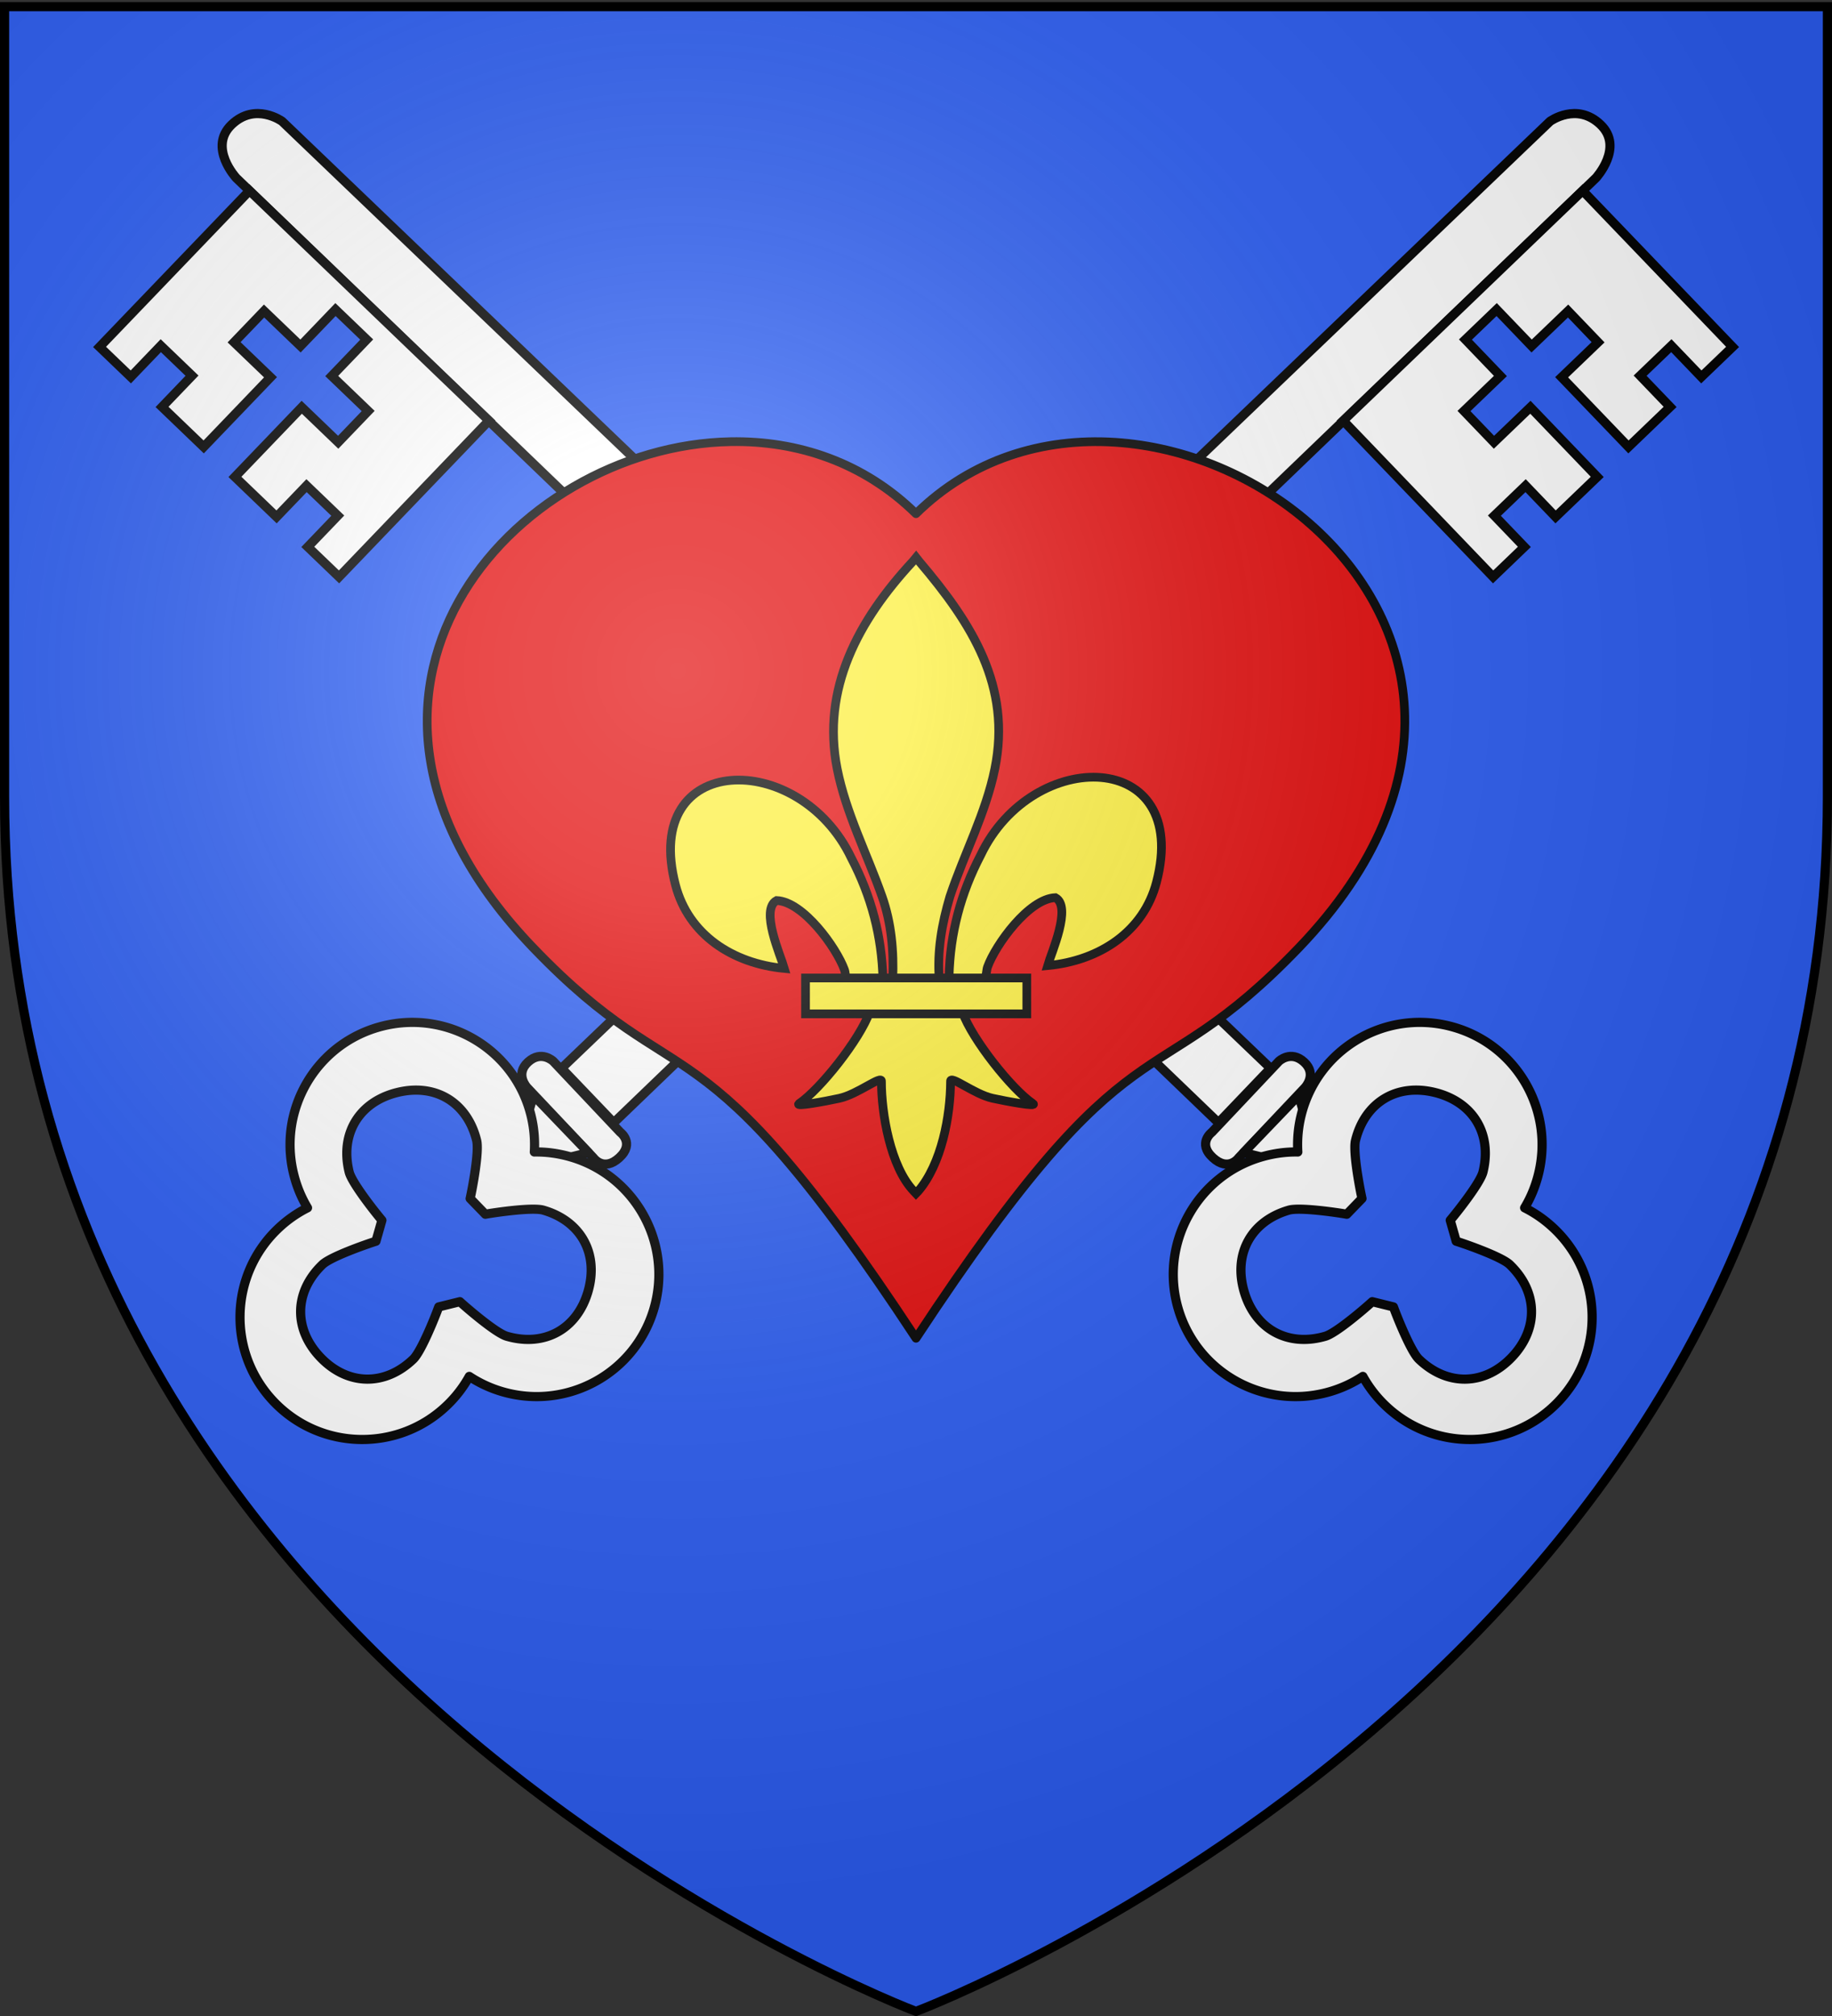 <svg xmlns="http://www.w3.org/2000/svg" xmlns:xlink="http://www.w3.org/1999/xlink" width="600" height="660" version="1.0"><rect width="100%" height="100%" fill="#333333" stroke="none"/><desc>Flag of Canton of Valais (Wallis)</desc><defs><g id="d"><path id="c" d="M0 0v1h.5z" transform="rotate(18 3.157 -.5)"/><use xlink:href="#c" width="810" height="540" transform="scale(-1 1)"/></g><g id="e"><use xlink:href="#d" width="810" height="540" transform="rotate(72)"/><use xlink:href="#d" width="810" height="540" transform="rotate(144)"/></g><g id="h"><path id="g" d="M0 0v1h.5z" transform="rotate(18 3.157 -.5)"/><use xlink:href="#g" width="810" height="540" transform="scale(-1 1)"/></g><g id="i"><use xlink:href="#h" width="810" height="540" transform="rotate(72)"/><use xlink:href="#h" width="810" height="540" transform="rotate(144)"/></g><g id="k"><path id="j" d="M0 0v1h.5z" transform="rotate(18 3.157 -.5)"/><use xlink:href="#j" width="810" height="540" transform="scale(-1 1)"/></g><g id="l"><use xlink:href="#k" width="810" height="540" transform="rotate(72)"/><use xlink:href="#k" width="810" height="540" transform="rotate(144)"/></g><g id="o"><path id="n" d="M0 0v1h.5z" transform="rotate(18 3.157 -.5)"/><use xlink:href="#n" width="810" height="540" transform="scale(-1 1)"/></g><g id="p"><use xlink:href="#o" width="810" height="540" transform="rotate(72)"/><use xlink:href="#o" width="810" height="540" transform="rotate(144)"/></g><path id="f" d="M2.922 27.673c0-5.952 2.317-9.844 5.579-11.013 1.448-.519 3.307-.273 5.018 1.447 2.119 2.129 2.736 7.993-3.483 9.121.658-.956.619-3.081-.714-3.787-.99-.524-2.113-.253-2.676.123-.824.552-1.729 2.106-1.679 4.108z"/><path id="m" d="M2.922 27.673c0-5.952 2.317-9.844 5.579-11.013 1.448-.519 3.307-.273 5.018 1.447 2.119 2.129 2.736 7.993-3.483 9.121.658-.956.619-3.081-.714-3.787-.99-.524-2.113-.253-2.676.123-.824.552-1.729 2.106-1.679 4.108z"/><radialGradient xlink:href="#a" id="r" cx="221.445" cy="226.331" r="300" fx="221.445" fy="226.331" gradientTransform="matrix(1.353 0 0 1.349 -77.63 -85.747)" gradientUnits="userSpaceOnUse"/><linearGradient id="a"><stop offset="0" style="stop-color:white;stop-opacity:.314"/><stop offset=".19" style="stop-color:white;stop-opacity:.251"/><stop offset=".6" style="stop-color:#6b6b6b;stop-opacity:.125"/><stop offset="1" style="stop-color:black;stop-opacity:.125"/></linearGradient></defs><g style="display:inline"><path d="M300 658.5s298.5-112.32 298.5-397.772V2.176H1.5v258.552C1.5 546.18 300 658.5 300 658.5" style="fill:#2b5df2;fill-opacity:1;fill-rule:evenodd;stroke:none;stroke-width:1px;stroke-linecap:butt;stroke-linejoin:miter;stroke-opacity:1"/></g><g id="q"><path d="m1159.004 235.624.259 31.647s.855 5.663-6.154 5.816-5.98-5.821-5.98-5.821l-.261-31.918s.225-5.416 6.156-5.545c5.93-.13 5.98 5.821 5.98 5.821zM698.258 239.43s-10.716 1.466-11.177 12.222c-.46 10.756 13.202 11.56 13.202 11.56l446.242.354-.042-24.683z" style="fill:#fff;fill-opacity:1;fill-rule:evenodd;stroke:#000;stroke-width:3;stroke-linecap:butt;stroke-linejoin:miter;stroke-miterlimit:4;stroke-dasharray:none;stroke-opacity:1;display:inline" transform="rotate(43.83 643.537 -613.428)"/><path d="M706.283 334.111h14.18v-14.18h14.18v14.18h18.906v-31.609h-16.543v-14.18h16.543V271.78h14.18v16.543h16.542v14.18h-16.543v31.608h18.906v-14.18h14.18v14.18h14.18v-70.898H706.283z" style="fill:#fff;fill-opacity:1;stroke:#000;stroke-width:3;stroke-miterlimit:4;stroke-dasharray:none;stroke-opacity:1" transform="rotate(43.83 643.537 -613.428)"/><path d="m1181.785 251.902-22.522 13.01-.001-26.014 11.265 6.504z" style="fill:#fff;fill-opacity:1;stroke:#000;stroke-width:3;stroke-linejoin:round;stroke-miterlimit:4;stroke-dasharray:none;stroke-opacity:1" transform="rotate(43.83 643.537 -613.428)"/><path d="M1199.938 183.031c-7.082-.159-14.296 1.576-20.876 5.375-19.14 11.051-25.707 35.547-14.656 54.688a40.1 40.1 0 0 0 7.5 9.375c-2.872 2.661-5.377 5.807-7.437 9.375-11.051 19.14-4.516 43.667 14.625 54.719 19.14 11.05 43.636 4.453 54.687-14.688a40 40 0 0 0 4.375-11.156 40 40 0 0 0 11.875 1.781c22.102 0 40.032-17.93 40.032-40.031 0-22.102-17.93-40.032-40.032-40.031-4.129 0-8.127.62-11.875 1.78-.867-3.833-2.338-7.573-4.406-11.155-7.252-12.562-20.293-19.728-33.812-20.032zm2.343 21c7.145-.02 13.687 3.849 17.907 11.156 1.844 3.196 2.994 15.392 3.218 18.844l6.157 3.594c3.112-1.545 14.26-6.625 17.968-6.625 12.854 0 21.469 8.646 21.469 21.5s-8.647 21.437-21.5 21.438c-3.686 0-14.777-5.04-17.875-6.563l-6.187 3.563c-.227 3.442-1.408 15.621-3.25 18.812-6.43 11.136-18.208 14.273-29.344 7.844-11.136-6.43-14.305-18.208-7.875-29.344 1.837-3.183 11.765-10.271 14.625-12.187l.031-7.157c-2.88-1.917-12.839-9.017-14.687-12.219-6.43-11.135-3.293-22.914 7.843-29.343 3.828-2.21 7.758-3.302 11.5-3.313z" style="fill:#fff;fill-opacity:1;stroke:#000;stroke-width:3;stroke-linejoin:round;stroke-miterlimit:4;stroke-dasharray:none;stroke-opacity:1" transform="rotate(43.83 643.537 -613.428)"/></g><use xlink:href="#q" width="600" height="660" transform="matrix(-1 0 0 1 600.048 0)"/><path d="M239.26 144.599c-71.41 1.304-144.328 82.666-64.66 165.656 49.604 51.673 52.987 17.822 125.4 127.864 72.412-110.042 75.796-76.191 125.4-127.864C529.456 201.86 373.189 96.265 300 168.171c-17.154-16.853-38.88-23.971-60.74-23.572z" style="opacity:1;fill:#e20909;fill-opacity:1;stroke:#000;stroke-width:2.85;stroke-linecap:butt;stroke-linejoin:round;stroke-miterlimit:4;stroke-dasharray:none;stroke-opacity:1"/><path d="M314.975 331.438c.342-14.87 4.02-28.69 10.87-41.786 17.931-37.724 72.7-36.823 60.627 9.315-4.448 17.001-19.562 26.994-37.516 28.707 1.296-4.48 8.424-20.316 2.67-23.414-9.201.347-20.627 16.249-23.374 23.832-.397 1.089-.286 2.347-.73 3.418" style="fill:#fcef3c;fill-opacity:1;fill-rule:evenodd;stroke:#000;stroke-width:3;stroke-linecap:butt;stroke-linejoin:miter;stroke-miterlimit:4;stroke-dasharray:none;stroke-opacity:1;display:inline" transform="matrix(.95 0 0 .95 11.608 4.83)"/><path d="M292.166 332.421c-.342-14.87-4.02-28.69-10.87-41.786-17.93-37.724-72.7-36.823-60.627 9.315 4.449 17.001 19.562 26.994 37.516 28.708-1.295-4.48-8.424-20.317-2.67-23.415 9.202.347 20.627 16.249 23.375 23.832.397 1.089.286 2.347.729 3.418" style="fill:#fcef3c;fill-opacity:1;fill-rule:evenodd;stroke:#000;stroke-width:3;stroke-linecap:butt;stroke-linejoin:miter;stroke-miterlimit:4;stroke-dasharray:none;stroke-opacity:1" transform="matrix(.95 0 0 .95 11.608 4.83)"/><path d="M302.51 188.36c-18.89 20.365-31.575 43.912-26.107 71.528 3.017 15.236 10.33 29.347 15.488 44.025 3.225 9.21 4.05 18.829 3.667 28.508h16.028c-.767-9.75.913-19.2 3.667-28.508 4.914-14.769 12.39-28.777 15.488-44.025 5.79-28.507-7.802-50.006-26.025-71.437l-1.114-1.42z" style="fill:#fcef3c;fill-opacity:1;fill-rule:nonzero;stroke:#000;stroke-width:3;stroke-linecap:butt;stroke-linejoin:miter;stroke-miterlimit:4;stroke-dasharray:none;stroke-opacity:1" transform="matrix(.95 0 0 .95 11.608 4.83)"/><path d="M287.563 343.708c-3.35 9.391-17.013 26.59-24.27 31.493-1.882 1.271 8.997-.733 13.868-1.8 6.388-1.4 14.692-8.208 14.497-5.805-.018 11.001 3.075 29.358 11.138 37.792l.764.813.788-.813c8.059-9.4 11.097-25.93 11.138-37.792-.195-2.403 8.109 4.404 14.497 5.805 4.871 1.067 15.75 3.071 13.868 1.8-7.257-4.903-20.912-22.102-24.263-31.493z" style="fill:#fcef3c;fill-opacity:1;fill-rule:evenodd;stroke:#000;stroke-width:3;stroke-linecap:butt;stroke-linejoin:miter;stroke-miterlimit:4;stroke-dasharray:none;stroke-opacity:1" transform="matrix(.95 0 0 .95 11.608 4.83)"/><path d="M265.485 331.943h76.293v12.361h-76.293z" style="fill:#fcef3c;fill-opacity:1;stroke:#000;stroke-width:3;stroke-miterlimit:4;stroke-dasharray:none;stroke-opacity:1" transform="matrix(.95 0 0 .95 11.608 4.83)"/><path d="M300 658.5s298.5-112.32 298.5-397.772V2.176H1.5v258.552C1.5 546.18 300 658.5 300 658.5" style="opacity:1;fill:url(#r);fill-opacity:1;fill-rule:evenodd;stroke:none;stroke-width:1px;stroke-linecap:butt;stroke-linejoin:miter;stroke-opacity:1"/><path d="M300 658.5S1.5 546.18 1.5 260.728V2.176h597v258.552C598.5 546.18 300 658.5 300 658.5z" style="opacity:1;fill:none;fill-opacity:1;fill-rule:evenodd;stroke:#000;stroke-width:3;stroke-linecap:butt;stroke-linejoin:miter;stroke-miterlimit:4;stroke-dasharray:none;stroke-opacity:1"/></svg>